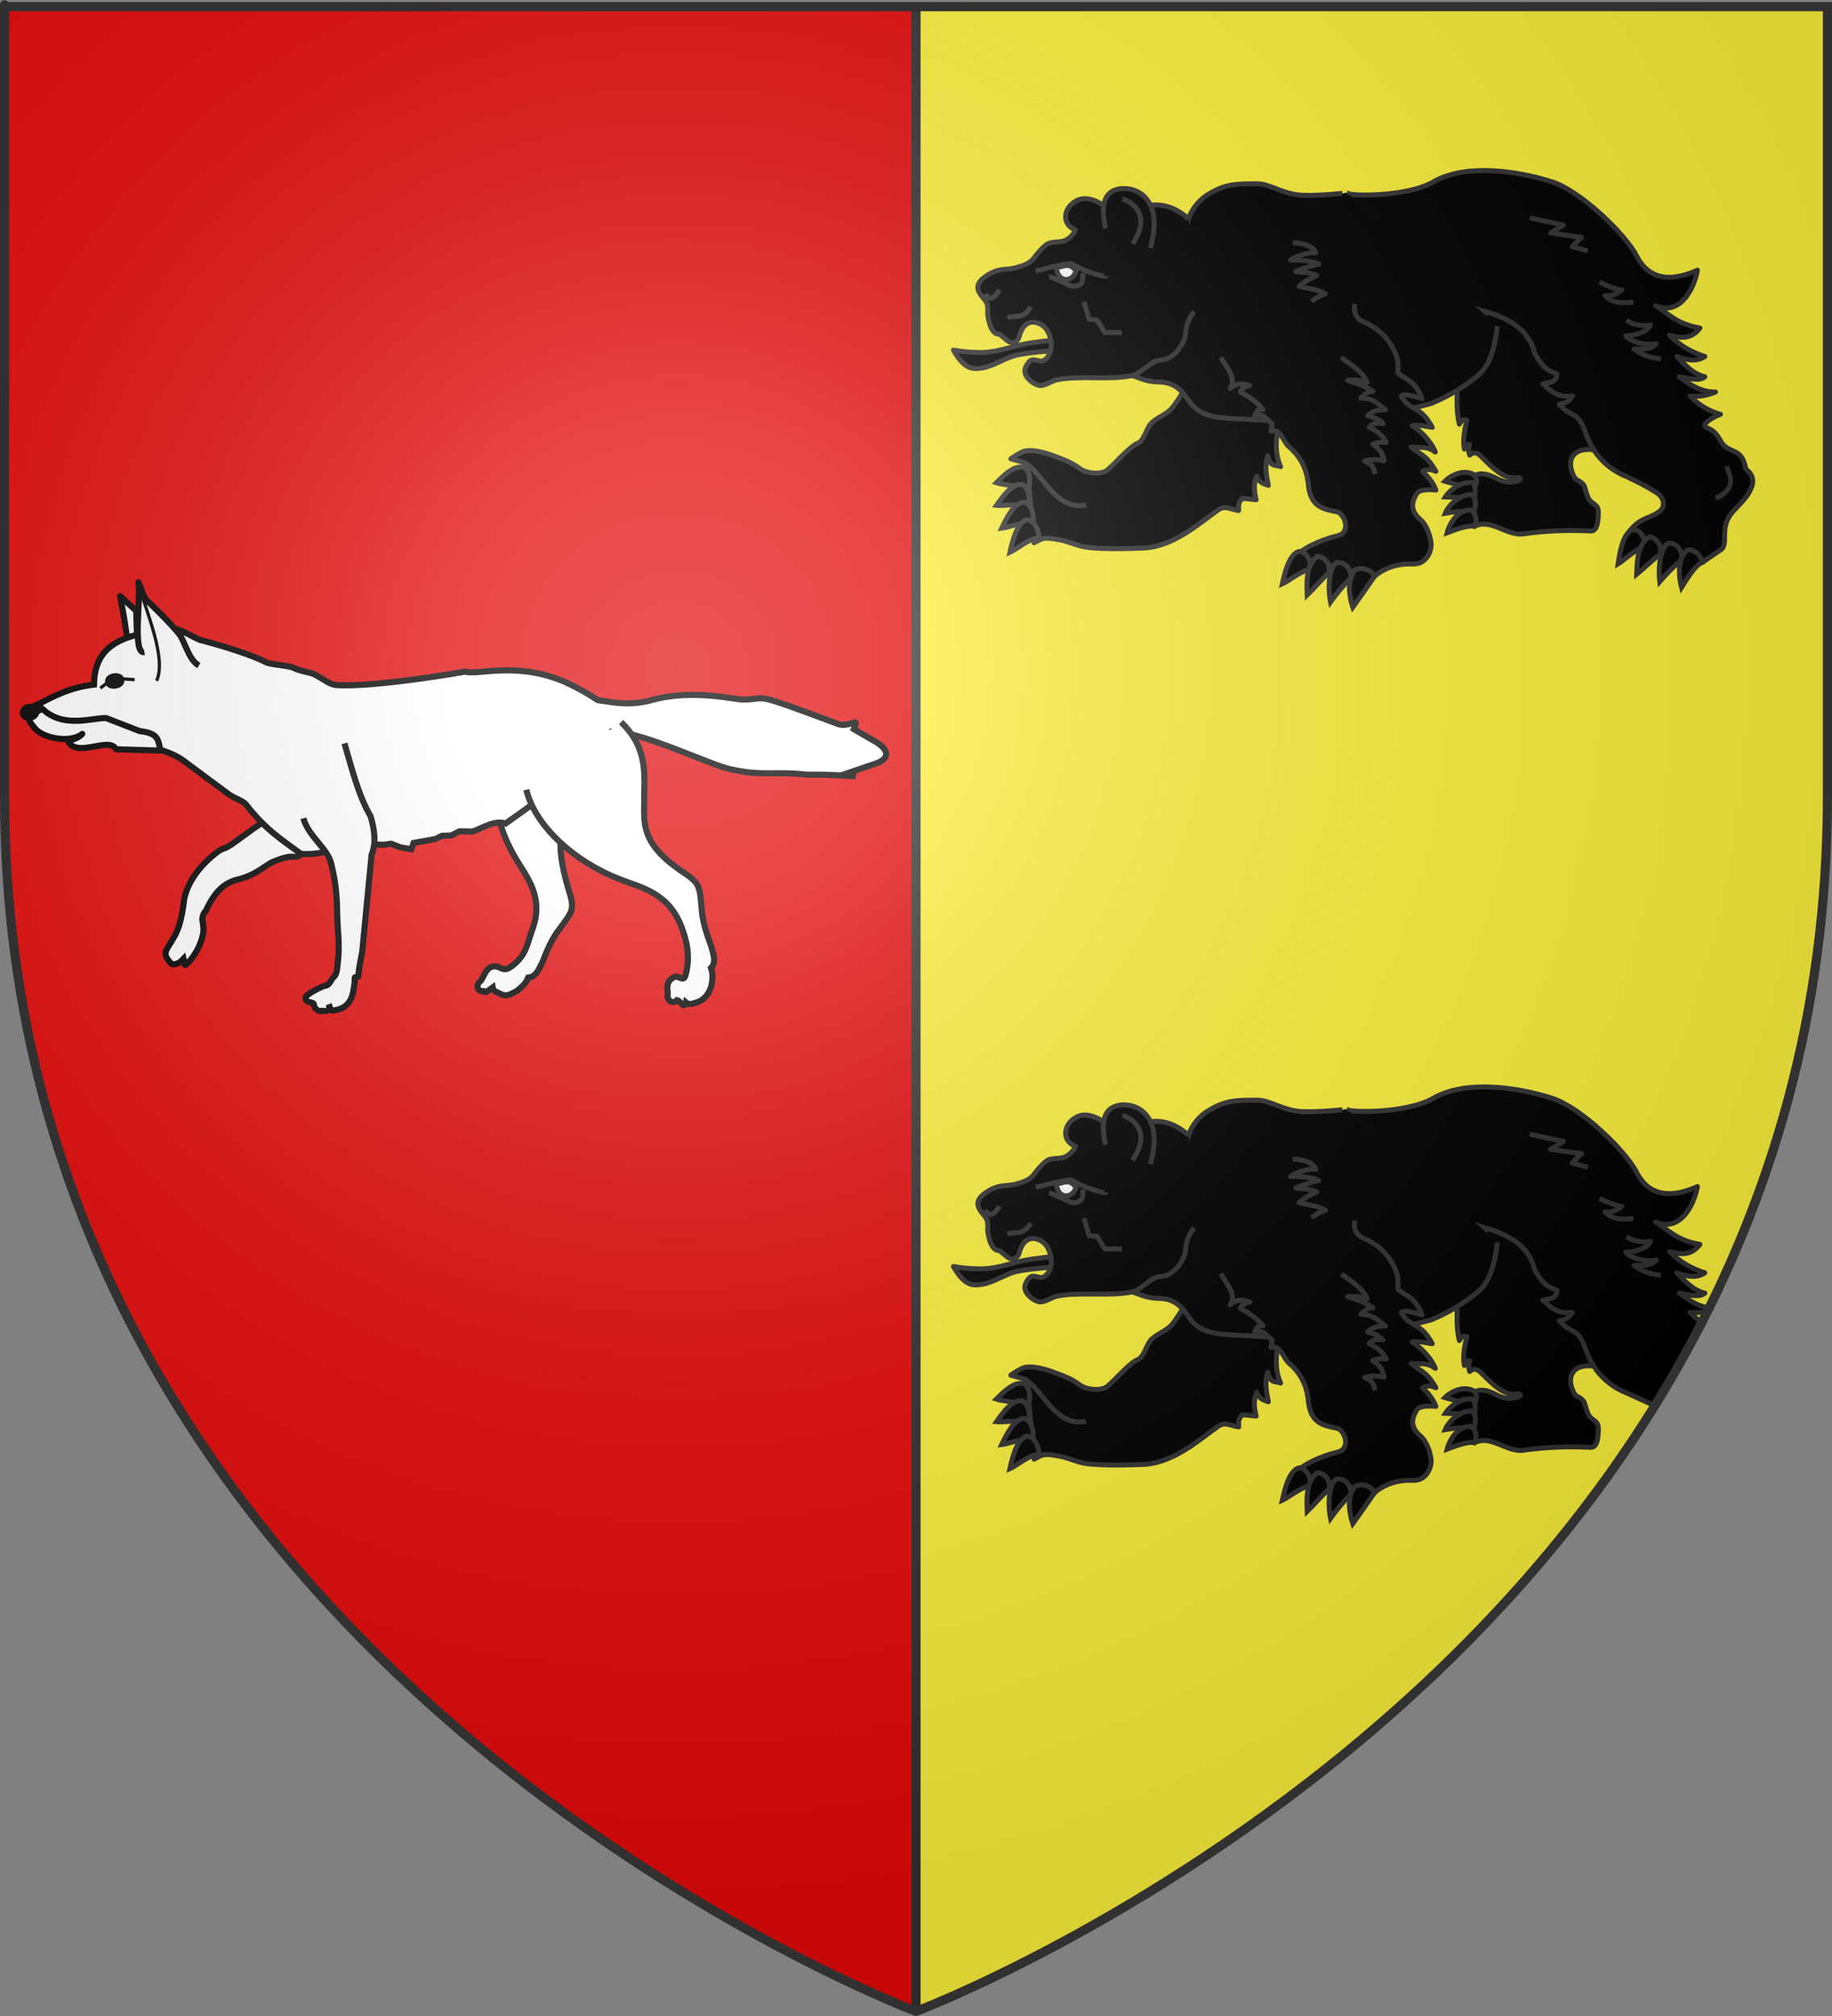 <?xml version="1.0" encoding="UTF-8" standalone="no"?>
<svg
   xmlns:dc="http://purl.org/dc/elements/1.1/"
   xmlns:cc="http://creativecommons.org/ns#"
   xmlns:rdf="http://www.w3.org/1999/02/22-rdf-syntax-ns#"
   xmlns:svg="http://www.w3.org/2000/svg"
   xmlns="http://www.w3.org/2000/svg"
   xmlns:xlink="http://www.w3.org/1999/xlink"
   xmlns:sodipodi="http://sodipodi.sourceforge.net/DTD/sodipodi-0.dtd"
   xmlns:inkscape="http://www.inkscape.org/namespaces/inkscape"
   height="660"
   width="600"
   version="1.0"
   id="svg2"
   sodipodi:version="0.32"
   inkscape:version="0.46"
   sodipodi:docname="Blason_ville_fr_Hibarette_A(65).svg"
   sodipodi:docbase="E:\DIVERS\Héraldique"
   inkscape:export-filename="/Users/olivier/Desktop/Blason Rouge/Blason_Vide_3D.png"
   inkscape:export-xdpi="144"
   inkscape:export-ydpi="144"
   inkscape:output_extension="org.inkscape.output.svg.inkscape">
  <rect width="100%" height="100%" fill="#808080" stroke="none"/>
  <sodipodi:namedview
     inkscape:window-height="975"
     inkscape:window-width="1280"
     inkscape:pageshadow="2"
     inkscape:pageopacity="0.0"
     guidetolerance="10.0"
     gridtolerance="10.0"
     objecttolerance="10.0"
     borderopacity="1.0"
     bordercolor="#666666"
     pagecolor="#ffffff"
     id="base"
     showgrid="false"
     height="660px"
     inkscape:zoom="1.1590904"
     inkscape:cx="300.00013"
     inkscape:cy="330.00014"
     inkscape:window-x="-4"
     inkscape:window-y="-4"
     inkscape:current-layer="layer3"
     inkscape:object-nodes="true"
     inkscape:snap-global="true"
     showguides="true"
     inkscape:guide-bbox="true" />
  <desc
     id="desc4">Flag of Canton of Valais (Wallis)</desc>
  <defs
     id="defs6">
    <linearGradient
       id="linearGradient2893">
      <stop
         style="stop-color:white;stop-opacity:0.314;"
         offset="0"
         id="stop2895" />
      <stop
         id="stop2897"
         offset="0.19"
         style="stop-color:white;stop-opacity:0.251;" />
      <stop
         style="stop-color:#6b6b6b;stop-opacity:0.125;"
         offset="0.6"
         id="stop2901" />
      <stop
         style="stop-color:black;stop-opacity:0.125;"
         offset="1"
         id="stop2899" />
    </linearGradient>
    <radialGradient
       inkscape:collect="always"
       xlink:href="#linearGradient2893"
       id="radialGradient3163"
       gradientUnits="userSpaceOnUse"
       gradientTransform="matrix(1.353,0,0,1.349,-77.629,-85.747)"
       cx="221.445"
       cy="226.331"
       fx="221.445"
       fy="226.331"
       r="300" />
    <g
       id="f">
      <rect
         width="100"
         height="60"
         x="-50"
         y="-30"
         style="fill:#28166f"
         id="rect1964" />
      <g
         transform="translate(0,-20)"
         style="fill:#ffffff"
         id="g1966">
        <path
           d="M -1.212,27.818 C -1.212,22.175 -2.091,20.471 -4.542,13.98 C -5.709,10.888 -5.024,7.103 -2.858,3.601 C -2.082,2.346 -1.114,1.214 0,0 C 1.114,1.214 2.082,2.346 2.858,3.601 C 5.024,7.103 5.709,10.888 4.542,13.98 C 2.091,20.471 1.212,22.175 1.212,27.818 L -1.212,27.818 z"
           id="path1968" />
        <path
           d="M 2.922,27.672 C 2.922,21.721 5.239,17.829 8.501,16.66 C 9.949,16.141 11.808,16.387 13.519,18.107 C 15.638,20.236 16.255,26.1 10.036,27.228 C 10.694,26.272 10.655,24.147 9.322,23.441 C 8.331,22.916 7.209,23.188 6.646,23.564 C 5.822,24.116 4.917,25.67 4.967,27.672 L 2.922,27.672 z"
           id="rwi" />
        <path
           d="M 1.777,30.183 C 1.79,32.191 2.795,33.518 4.516,34.257 C 4.295,34.955 3.257,36.378 1.831,36.281 C 1.55,37.787 1.282,38.632 0,40 C -1.282,38.632 -1.55,37.787 -1.831,36.281 C -3.257,36.378 -4.295,34.955 -4.516,34.257 C -2.795,33.518 -1.79,32.191 -1.777,30.183 L 1.777,30.183 z"
           id="path1971" />
        <use
           transform="scale(-1,1)"
           id="use1973"
           x="0"
           y="0"
           width="800"
           height="400"
           xlink:href="#rwi" />
        <rect
           width="15.846"
           height="3.218"
           x="-7.923"
           y="27.331"
           id="rect1975" />
      </g>
    </g>
  </defs>
  <g
     inkscape:groupmode="layer"
     id="layer3"
     inkscape:label="Fond écu"
     style="display:inline">
    <path
       style="fill:#e20909;fill-opacity:1;fill-rule:evenodd;stroke:none;stroke-width:1px;stroke-linecap:butt;stroke-linejoin:miter;stroke-opacity:1"
       d="M 1.5,2.188 L 1.5,260.719 C 1.5,546.17 300,658.5 300,658.5 L 300,2.188 L 1.5,2.188 z"
       id="path2805" />
    <g
       id="g2807"
       inkscape:label="Meubles"
       transform="translate(1.3295043e-4,-700)" />
    <path
       id="path3614"
       d="M 598.5,2.188 L 598.5,260.719 C 598.5,546.17 300,658.5 300,658.5 L 300,2.188 L 598.5,2.188 z"
       style="fill:#fcef3c;fill-opacity:1;fill-rule:evenodd;stroke:none;stroke-width:1px;stroke-linecap:butt;stroke-linejoin:miter;stroke-opacity:1" />
    <rect
       style="opacity:1;fill:#313131;fill-opacity:1;stroke:none;stroke-width:3;stroke-miterlimit:4;stroke-dasharray:none;stroke-opacity:1"
       id="rect3616"
       width="3"
       height="656.302"
       x="298.5"
       y="2.198" />
    <g
       id="g4626"
       inkscape:label="Meubles"
       transform="translate(1214.934,19.819)" />
  </g>
  <g
     inkscape:groupmode="layer"
     id="layer4"
     inkscape:label="Meubles">
    <g
       id="g6720">
      <path
         style="fill:#000000;fill-opacity:1;stroke:#313131;stroke-width:1.62;stroke-linejoin:round;stroke-miterlimit:4;stroke-dasharray:none;stroke-opacity:1;display:inline"
         d="M 525.969,448.422 C 518.19,445.241 512.668,448.209 514.862,454.572 C 516.034,457.973 516.722,456.588 518.497,458.561 C 519.19,459.26 519.361,461.572 520.316,463.249 C 521.557,465.427 523.519,464.802 523.479,467.953 C 523.386,475.237 521.043,473.654 519.305,473.771 C 512.07,473.457 505.023,473.913 498.974,474.768 C 493.408,475.555 488.328,469.551 482.87,472.317 L 482.682,455.818 C 485.163,454.504 487.247,455.152 490.491,456.816 C 492.905,458.054 495.492,458.022 497.358,457.315 C 498.644,456.827 497.519,456.232 497.089,456.317 C 492.746,457.18 488.894,453.236 485.173,449.502 C 483.758,448.082 482.595,447.859 481.336,449.003 C 480.958,447.84 480.821,446.676 481.336,445.513 C 480.356,445.195 480.064,446.294 479.585,447.009 C 479.024,443.704 479.733,440.623 480.393,437.534 C 479.629,437.489 478.904,437.013 477.97,438.864 C 476.788,434.452 477.386,429.675 477.162,425.067 L 491.299,391.323 L 525.969,448.422 z"
         id="path4276"
         sodipodi:nodetypes="cscsscsccsssscccccccc" />
      <path
         style="fill:#000000;fill-opacity:1;stroke:#313131;stroke-width:1.62;stroke-linejoin:round;stroke-miterlimit:4;stroke-dasharray:none;stroke-opacity:1;display:inline"
         d="M 482.144,400.744 C 487.244,402.335 500.145,404.565 502.609,415.704 C 504.724,419.141 505.798,421.094 509.88,422.353 C 509.85,425.539 507.224,425.119 505.302,425.678 C 507.785,427.763 509.836,430.286 514.996,429.667 C 513.721,431.749 512.211,432.09 510.688,432.327 C 515.028,437.271 516.296,434.076 519.035,440.97 C 519.935,443.235 522.293,451.457 531.972,455.712 C 537.989,458.358 541.48,460.027 541.48,460.027 C 547.195,450.682 552.982,441.191 557.985,433.271 C 556.448,432.336 554.95,431.159 553.504,429.667 C 555.403,429.849 557.125,429.704 558.73,429.341 L 559.333,428.131 C 555.71,427.487 552.847,425.437 550.003,423.351 C 553.116,423.861 556.595,424.935 558.351,423.351 C 554.321,422.341 551.841,419.419 549.195,416.702 C 552.537,417.955 555.722,418.528 558.351,416.702 C 554.491,415.461 550.631,413.603 546.772,409.72 C 550.357,410.739 553.858,411.182 556.735,407.393 C 548.792,405.997 546.581,402.672 542.194,400.079 C 550.647,403.642 554.962,393.866 555.927,388.443 C 548.906,391.651 540.566,392.737 536,383.789 C 532.457,376.845 517.839,362.582 508.264,359.52 C 497.003,355.919 480.03,353.45 469.487,359.52 C 460.43,364.736 441.091,364.226 441.212,363.177"
         id="path4272"
         sodipodi:nodetypes="ccccccsscccccccccccccsssc" />
      <path
         style="fill:#000000;fill-opacity:1;stroke:#313131;stroke-width:1.62;stroke-linejoin:round;stroke-miterlimit:4;stroke-dasharray:none;stroke-opacity:1;display:inline"
         d="M 419.591,435.868 C 418.281,441.011 416.883,447.152 419.401,452.794 C 417.918,452.042 416.046,453.216 415.212,449.268 C 414.133,452.48 414.719,455.693 415.402,458.906 C 413.942,458.357 412.366,458.096 411.594,455.85 C 410.654,457.787 410.548,460.341 411.403,463.607 L 407.024,463.137 C 405.311,464.469 405.699,465.801 405.691,467.133 C 403.469,466.977 401.336,465.262 399.026,466.898 C 392.495,471.526 383.813,479.455 373.471,479.455 C 373.471,479.455 362.141,480.027 355.612,479.122 C 353.051,478.767 349.784,477.235 347.234,476.772 C 345.592,476.473 343.356,476.005 341.712,476.301 C 340.747,476.475 338.666,477.712 338.666,477.712 L 336.571,454.674 C 336.467,453.577 336.972,451.87 335.238,451.383 L 331.049,450.208 C 331.049,450.208 334.264,447.884 335.81,447.622 C 338.611,447.148 342.439,448.233 345.14,449.268 C 347.283,450.088 350.757,451.172 353.613,453.381 C 355.743,455.029 360.815,455.558 362.848,453.734 C 366.321,450.62 370.089,446.101 372.75,445.036 C 374.642,444.279 375.456,440.327 376.939,438.689 C 378.509,436.954 382.03,435.601 383.603,433.87 C 386.693,430.469 391.6,420.823 391.6,420.823"
         id="path4274"
         sodipodi:nodetypes="ccccccccsssssccscsssssssc" />
      <path
         style="fill:#000000;fill-opacity:1;stroke:#313131;stroke-width:1.62;stroke-linejoin:round;stroke-miterlimit:4;stroke-dasharray:none;stroke-opacity:1;display:inline"
         d="M 441.212,363.177 C 441.237,363.177 431.861,364.169 426.636,363.935 C 420.165,363.644 416.036,360.173 411.784,360.173 C 404.748,360.173 401.193,360.15 395.218,363.935 C 393.375,365.103 390.306,368.047 389.315,371.692 L 370.845,422.939 C 373.401,423.83 375.872,425.024 379.414,425.055 C 384.968,425.102 387.236,428.118 389.506,431.402 C 393.736,437.52 401.295,436.767 408.166,437.279 L 441.108,439.159 L 468.717,432.107 C 474.774,429.558 479.348,426.671 483.76,423.174 C 488.321,419.558 489.557,413.159 490.424,406.719"
         id="path4278"
         sodipodi:nodetypes="csssccsscccsc" />
      <path
         style="fill:#000000;fill-opacity:1;stroke:#313131;stroke-width:1.62;stroke-linejoin:round;stroke-miterlimit:4;stroke-dasharray:none;stroke-opacity:1;display:inline"
         d="M 312.259,414.631 C 316.039,421.277 318.818,420.954 322.035,420.389 C 325.257,419.822 329.604,417.044 332.798,416.292 C 336.737,415.363 345.803,414.741 345.803,414.741 L 345.803,411.309 C 345.803,411.309 338.907,411.874 334.412,412.859 C 330.886,413.632 325.96,415.528 320.51,415.406 C 316.889,415.325 314.893,415.066 312.259,414.631 z"
         id="path4282"
         sodipodi:nodetypes="cssccssc" />
      <path
         style="fill:#000000;fill-opacity:1;stroke:#313131;stroke-width:1.62;stroke-linejoin:round;stroke-miterlimit:4;stroke-dasharray:none;stroke-opacity:1;display:inline"
         d="M 391.126,402.074 C 388.019,405.377 388.507,409.478 387.894,411.05 C 386.655,414.23 383.725,417.812 379.996,417.921 C 376.837,418.014 373.957,422.257 370.845,422.939 C 363.545,424.54 353.462,422.792 346.155,424.348 C 344.241,424.755 341.943,426.665 340.052,426.121 C 338.326,425.625 335.875,423.858 335.653,421.688 C 335.522,420.398 336.615,418.657 337.538,418.031 C 338.671,417.263 340.69,418.744 341.847,418.031 C 345.593,415.722 344.376,409.991 342.655,407.725 C 340.941,405.469 335.644,403.083 333.769,410.272 C 333.393,411.715 331.78,412.98 329.908,411.494 C 328.931,410.717 327.306,409.388 327.306,409.388 C 325.435,409.516 324.18,407.416 323.536,403.404 C 323.252,401.638 324.115,400.154 322.458,398.084 C 320.926,396.17 318.235,393.669 322.76,390.516 C 327.144,387.462 329.376,388.575 332.881,387.603 C 334.85,387.056 336.793,386.49 338.267,384.943 C 338.267,384.943 341.304,380.736 343.272,379.761 C 344.549,379.129 346.89,379.341 348.231,378.959 C 350.249,378.384 351.981,376.24 352.205,375.243 C 347.798,373.674 347.977,368.154 352.527,365.728 C 357.546,363.05 364.043,368.788 365.186,371.378 C 372.885,367.589 380.592,363.888 389.315,371.692"
         id="path4280"
         sodipodi:nodetypes="cssssssssssssssssssscscc" />
      <path
         style="fill:#000000;fill-opacity:1;stroke:#313131;stroke-width:1.62;stroke-linejoin:round;stroke-miterlimit:4;stroke-dasharray:none;stroke-opacity:1;display:inline"
         d="M 376.702,381.182 C 381.025,366.622 373.651,361.404 367.617,361.726 C 360.634,362.099 360.691,368.788 362.055,374.773"
         id="path4284"
         sodipodi:nodetypes="csc" />
      <path
         style="fill:#000000;fill-opacity:1;stroke:#313131;stroke-width:1.62;stroke-linejoin:round;stroke-miterlimit:4;stroke-dasharray:none;stroke-opacity:1;display:inline"
         d="M 367.617,365.16 C 370.58,365.925 377.391,370.266 370.954,379.808"
         id="path4286"
         sodipodi:nodetypes="cc" />
      <path
         style="fill:#000000;fill-opacity:1;stroke:#313131;stroke-width:1.62;stroke-linejoin:round;stroke-miterlimit:4;stroke-dasharray:none;stroke-opacity:1;display:inline"
         d="M 355.01,398.806 L 356.679,404.528 L 359.274,404.757 L 361.87,408.877 L 367.432,408.877"
         id="path4288" />
      <path
         style="fill:#000000;fill-opacity:1;stroke:#313131;stroke-width:1.62;stroke-linejoin:round;stroke-miterlimit:4;stroke-dasharray:none;stroke-opacity:1;display:inline"
         d="M 329.982,404.07 C 332.516,402.914 335.049,404.887 337.583,400.408"
         id="path4290"
         sodipodi:nodetypes="cc" />
      <path
         style="fill:#000000;fill-opacity:1;stroke:#313131;stroke-width:1.62;stroke-linejoin:round;stroke-miterlimit:4;stroke-dasharray:none;stroke-opacity:1;display:inline"
         d="M 322.566,396.288 C 322.566,396.288 323.911,397.737 324.605,397.661 C 325.67,397.546 327.386,394.915 327.386,394.915"
         id="path4292"
         sodipodi:nodetypes="css" />
      <path
         style="fill:#000000;fill-opacity:1;stroke:#313131;stroke-width:1.62;stroke-linejoin:round;stroke-miterlimit:4;stroke-dasharray:none;stroke-opacity:1;display:inline"
         d="M 339.252,388.735 C 339.252,388.735 344.545,387.234 346.853,386.904 C 348.29,386.698 350.403,385.819 351.673,386.675 C 354.943,388.877 362.241,390.931 362.241,390.337"
         id="path4294"
         sodipodi:nodetypes="csss" />
      <path
         style="fill:#000000;fill-opacity:1;stroke:#313131;stroke-width:1.62;stroke-linejoin:round;stroke-miterlimit:4;stroke-dasharray:none;stroke-opacity:1;display:inline"
         d="M 343.516,390.566 C 344.257,390.566 346.374,391.677 347.594,392.168 C 348.765,392.639 350.746,393.77 351.488,393.77 C 352.229,393.77 353.705,393.459 354.269,392.626 C 354.773,391.88 354.639,389.421 354.639,389.421"
         id="path4296"
         sodipodi:nodetypes="cssss" />
      <path
         style="fill:#ffffff;fill-opacity:1;stroke:#313131;stroke-width:1.62;stroke-linejoin:round;stroke-miterlimit:4;stroke-dasharray:none;stroke-opacity:1;display:inline"
         d="M 345.926,387.59 C 345.926,387.59 346.224,391.404 349.078,391.481 C 351.631,391.55 352.415,388.735 352.415,388.735 C 350.081,385.512 348.088,387.54 345.926,387.59 z"
         id="path4298"
         sodipodi:nodetypes="cscc" />
      <path
         style="fill:#000000;fill-opacity:1;stroke:#313131;stroke-width:1.62;stroke-linejoin:round;stroke-miterlimit:4;stroke-dasharray:none;stroke-opacity:1;display:inline"
         d="M 500.962,371.322 L 512.048,373.682 L 507.843,376.278 L 517.973,377.693 L 514.915,380.761 L 520.076,382.177"
         id="path4300" />
      <path
         style="fill:#000000;fill-opacity:1;stroke:#313131;stroke-width:1.62;stroke-linejoin:round;stroke-miterlimit:4;stroke-dasharray:none;stroke-opacity:1;display:inline"
         d="M 523.899,392.324 C 525.218,393.219 530.927,395.306 531.162,394.919 C 529.624,396.262 527.421,397.126 525.668,396.746 C 528.093,399.484 531.705,399.224 534.985,398.931"
         id="path4302"
         sodipodi:nodetypes="cccc" />
      <path
         style="fill:#000000;fill-opacity:1;stroke:#313131;stroke-width:1.62;stroke-linejoin:round;stroke-miterlimit:4;stroke-dasharray:none;stroke-opacity:1;display:inline"
         d="M 532.691,404.83 C 534.696,406.312 537.973,406.956 540.529,406.368 C 539.736,409.021 533.614,410.162 532.458,409.898 C 533.175,411.357 538.662,413.494 542.439,412.481 C 540.421,414.803 537.652,414.141 535.176,414.269 C 538.54,416.797 541.228,417.099 543.968,417.573"
         id="path4304"
         sodipodi:nodetypes="cccccc" />
      <path
         style="fill:#000000;fill-opacity:1;stroke:#313131;stroke-width:1.62;stroke-linejoin:round;stroke-miterlimit:4;stroke-dasharray:none;stroke-opacity:1;display:inline"
         d="M 399.804,416.949 C 401.236,419.736 405.301,423.8 402.868,427.148 C 404.859,425.326 407.077,425.423 409.305,426.236 C 407.894,426.57 406.654,427.062 406.248,428.327 C 411.55,431.248 412.183,432.61 413.66,434.056 C 411.572,433.75 411.586,435.172 410.889,436.011 C 413.571,435.008 414.878,437.401 416.629,438.699 L 416.233,441.143 C 419.448,440.183 420.192,444.564 422.171,446.274 C 426.808,450.281 428.109,454.648 428.506,458.738 C 429.23,466.205 433.796,466.722 437.809,467.554 C 440.476,468.106 442.536,474.31 438.205,475.355 C 432.005,476.851 426.083,479.82 424.151,482.442 L 450.081,488.796 C 450.081,488.796 454.535,484.236 462.75,484.641 C 467.085,484.851 468.968,480.417 468.688,477.799 C 468.413,475.229 467.061,471.678 465.323,470.223 C 461.265,466.824 462.725,463.816 463.937,461.67 C 465.038,459.723 470.272,460.448 470.272,460.448 C 469.3,457.819 467.637,456.044 465.917,454.339 C 466.971,453.726 468.211,453.399 470.272,454.339 C 466.995,448.56 464.861,448.853 462.156,446.355 C 464.726,446.738 467.26,445.796 470.074,447.985 C 469.118,445.31 465.642,441.125 462.452,439.37 C 464.028,438.883 467.698,439.69 469.084,439.921 C 465.202,432.534 461.653,434.706 458.949,429.713 C 459.715,428.41 464.463,430.231 465.734,430.489 C 463.391,424.449 460.595,424.505 457.801,422.081 C 458.079,418.232 457.658,417.156 456.812,415.239 C 454.734,410.532 451.209,407.347 446.32,405.219 C 443.874,404.155 443.243,401.778 443.747,399.599"
         id="path3500"
         sodipodi:nodetypes="ccccccccssssccssssccccccccccssc" />
      <path
         style="fill:#000000;fill-opacity:1;stroke:#313131;stroke-width:1.62;stroke-linejoin:round;stroke-miterlimit:4;stroke-dasharray:none;stroke-opacity:1;display:inline"
         d="M 439.304,417.075 C 442.528,419.481 446.217,421.529 447.755,425.236 C 445.635,424.315 443.516,424.346 441.396,424.512 C 443.995,425.467 446.254,425.898 449.68,428.128 C 448.657,428.168 447.563,428.362 445.663,430.298 C 450.043,430.332 451.459,432.561 453.78,434.12 C 451.828,434.202 449.875,434.134 447.923,436.083 C 449.536,436.574 451.116,436.853 452.943,438.665 C 450.931,438.329 449.323,438.591 448.425,439.905 C 450.78,440.957 452.788,442.439 454.031,444.864 C 452.578,444.849 451.501,444.589 449.596,445.483 C 451.29,446.619 452.875,447.86 453.278,450.855 C 451.056,450.282 448.25,450.432 446.919,450.959 C 449.788,452.061 450.052,453.562 450.349,455.194"
         id="path4308"
         sodipodi:nodetypes="cccccccccccccc" />
      <path
         style="fill:#000000;fill-opacity:1;stroke:#313131;stroke-width:1.62;stroke-linejoin:round;stroke-miterlimit:4;stroke-dasharray:none;stroke-opacity:1;display:inline"
         d="M 423.405,379.472 C 426.285,379.48 430.273,380.544 430.936,382.777 C 428.111,382.468 423.651,384.287 422.644,385.136 C 423.916,385.036 430.101,385.259 431.94,386.496 C 429.88,386.86 426.155,388.086 424.373,388.931 C 426.315,389.145 429.11,389.143 431.271,390.215 C 429.053,391.163 426.921,392.295 425.414,393.737 C 428.373,394.464 431.612,394.73 434.116,396.207 C 432.721,396.776 431.421,397.126 429.597,398.686"
         id="path4310"
         sodipodi:nodetypes="ccccccccc" />
      <path
         style="fill:#000000;fill-opacity:1;stroke:#313131;stroke-width:1.62;stroke-linejoin:round;stroke-miterlimit:4;stroke-dasharray:none;stroke-opacity:1;display:inline"
         d="M 335.238,451.383 C 341.296,454.006 345.256,467.437 355.708,465.317"
         id="path4312"
         sodipodi:nodetypes="cc" />
      <path
         sodipodi:nodetypes="cccc"
         id="path4349"
         d="M 425.518,480.512 C 422.123,481.36 420.68,488.004 419.97,491.174 C 421.809,490.374 426.963,486.163 429.486,486.501 C 429.627,485.199 428.521,480.672 425.518,480.512 z"
         style="fill:#000000;fill-opacity:1;stroke:#313131;stroke-width:1.62;stroke-miterlimit:4;stroke-dasharray:none;stroke-opacity:1;display:inline" />
      <path
         style="fill:#000000;fill-opacity:1;stroke:#313131;stroke-width:1.62;stroke-miterlimit:4;stroke-dasharray:none;stroke-opacity:1;display:inline"
         d="M 431.438,482.137 C 427.504,484.935 428.016,491.516 428.134,494.802 C 429.683,493.339 433.105,489.347 435.113,487.664 C 436.018,485.404 434.441,482.385 431.438,482.137 z"
         id="path4351"
         sodipodi:nodetypes="cccc" />
      <path
         sodipodi:nodetypes="cccc"
         id="path4353"
         d="M 437.386,484.391 C 434.749,487.165 435.125,493.883 435.749,497.081 C 437.043,495.28 440.007,491.453 442.437,489.235 C 442.76,485.604 439.376,483.456 437.386,484.391 z"
         style="fill:#000000;fill-opacity:1;stroke:#313131;stroke-width:1.62;stroke-miterlimit:4;stroke-dasharray:none;stroke-opacity:1;display:inline" />
      <path
         style="fill:#000000;fill-opacity:1;stroke:#313131;stroke-width:1.62;stroke-miterlimit:4;stroke-dasharray:none;stroke-opacity:1;display:inline"
         d="M 443.983,486.44 C 440.844,489.707 442.014,495.754 443.053,498.808 C 444.372,496.988 448.601,491.012 450.081,488.796 C 449.259,486.205 445.905,485.742 443.983,486.44 z"
         id="path4355"
         sodipodi:nodetypes="cccc" />
      <path
         style="fill:#000000;fill-opacity:1;stroke:#313131;stroke-width:1.62;stroke-miterlimit:4;stroke-dasharray:none;stroke-opacity:1;display:inline"
         d="M 482.568,455.306 C 479.393,453.596 475.285,455.469 473.231,457.564 C 475.109,458.21 479.9,458.912 481.809,460.975 C 482.53,460.009 484.954,457.563 482.568,455.306 z"
         id="path2538"
         sodipodi:nodetypes="cccc" />
      <path
         sodipodi:nodetypes="cccc"
         id="path2540"
         d="M 482.648,458.091 C 479.242,457.308 474.966,460.111 473.346,462.722 C 475.294,462.83 479.435,462.609 481.672,464.089 C 483.542,463.076 483.4,460.404 482.648,458.091 z"
         style="fill:#000000;fill-opacity:1;stroke:#313131;stroke-width:1.62;stroke-miterlimit:4;stroke-dasharray:none;stroke-opacity:1;display:inline" />
      <path
         style="fill:#000000;fill-opacity:1;stroke:#313131;stroke-width:1.62;stroke-miterlimit:4;stroke-dasharray:none;stroke-opacity:1;display:inline"
         d="M 481.765,461.892 C 478.301,461.925 474.533,465.074 473.346,468.019 C 475.275,467.666 480.097,466.965 482.521,467.891 C 483.352,466.291 483.776,462.755 481.765,461.892 z"
         id="path2542"
         sodipodi:nodetypes="cccc" />
      <path
         sodipodi:nodetypes="cccc"
         id="path2544"
         d="M 481.573,466.935 C 477.468,466.947 474.749,471.258 473.955,474.422 C 475.825,473.741 480.364,471.817 482.87,472.317 C 483.949,470.597 483.41,467.925 481.573,466.935 z"
         style="fill:#000000;fill-opacity:1;stroke:#313131;stroke-width:1.62;stroke-miterlimit:4;stroke-dasharray:none;stroke-opacity:1;display:inline" />
      <path
         style="fill:#000000;fill-opacity:1;stroke:#313131;stroke-width:1.62;stroke-miterlimit:4;stroke-dasharray:none;stroke-opacity:1;display:inline"
         d="M 335.811,453.267 C 332.636,451.557 328.367,455.978 326.313,458.072 C 328.191,458.718 334.369,458.919 336.279,460.982 C 336.999,460.016 338.197,455.524 335.811,453.267 z"
         id="path2566"
         sodipodi:nodetypes="cccc" />
      <path
         sodipodi:nodetypes="cccc"
         id="path2568"
         d="M 335.038,458.706 C 331.67,457.704 328.088,462.972 326.359,465.475 C 328.3,465.708 334.412,464.581 336.583,466.204 C 337.157,465.098 337.704,460.418 335.038,458.706 z"
         style="fill:#000000;fill-opacity:1;stroke:#313131;stroke-width:1.62;stroke-miterlimit:4;stroke-dasharray:none;stroke-opacity:1;display:inline" />
      <path
         style="fill:#000000;fill-opacity:1;stroke:#313131;stroke-width:1.62;stroke-miterlimit:4;stroke-dasharray:none;stroke-opacity:1;display:inline"
         d="M 335.65,464.437 C 332.192,464.171 329.406,470.127 328.055,472.963 C 329.999,472.777 335.861,470.357 338.227,471.49 C 338.636,470.277 338.517,465.551 335.65,464.437 z"
         id="path2570"
         sodipodi:nodetypes="cccc" />
      <path
         sodipodi:nodetypes="cccc"
         id="path2572"
         d="M 336.317,470.166 C 332.922,471.014 331.479,477.658 330.769,480.828 C 332.608,480.027 337.762,475.817 340.285,476.155 C 340.426,474.853 339.32,470.326 336.317,470.166 z"
         style="fill:#000000;fill-opacity:1;stroke:#313131;stroke-width:1.62;stroke-miterlimit:4;stroke-dasharray:none;stroke-opacity:1;display:inline" />
      <path
         style="fill:#ffffff;fill-opacity:1;fill-rule:evenodd;stroke:#000000;stroke-width:2.5;stroke-linejoin:bevel;stroke-miterlimit:4;stroke-dasharray:none;stroke-opacity:1"
         d="M 501.396,381.817 C 501.629,381.197 501.897,380.603 502.114,379.974 C 502.353,379.282 502.521,378.552 502.739,377.849 C 502.337,379.193 501.871,380.514 501.396,381.817 z"
         id="use3638" />
    </g>
    <g
       id="g6761"
       transform="translate(0,-300)">
      <path
         sodipodi:nodetypes="cscsscsccsssscccccccc"
         id="path6763"
         d="M 525.969,448.422 C 518.19,445.241 512.668,448.209 514.862,454.572 C 516.034,457.973 516.722,456.588 518.497,458.561 C 519.19,459.26 519.361,461.572 520.316,463.249 C 521.557,465.427 523.519,464.802 523.479,467.953 C 523.386,475.237 521.043,473.654 519.305,473.771 C 512.07,473.457 505.023,473.913 498.974,474.768 C 493.408,475.555 488.328,469.551 482.87,472.317 L 482.682,455.818 C 485.163,454.504 487.247,455.152 490.491,456.816 C 492.905,458.054 495.492,458.022 497.358,457.315 C 498.644,456.827 497.519,456.232 497.089,456.317 C 492.746,457.18 488.894,453.236 485.173,449.502 C 483.758,448.082 482.595,447.859 481.336,449.003 C 480.958,447.84 480.821,446.676 481.336,445.513 C 480.356,445.195 480.064,446.294 479.585,447.009 C 479.024,443.704 479.733,440.623 480.393,437.534 C 479.629,437.489 478.904,437.013 477.97,438.864 C 476.788,434.452 477.386,429.675 477.162,425.067 L 491.299,391.323 L 525.969,448.422 z"
         style="fill:#000000;fill-opacity:1;stroke:#313131;stroke-width:1.62;stroke-linejoin:round;stroke-miterlimit:4;stroke-dasharray:none;stroke-opacity:1;display:inline" />
      <path
         sodipodi:nodetypes="ccccccssssccsssscssscccccccccccsssc"
         id="path6765"
         d="M 482.144,400.744 C 487.244,402.335 500.145,404.565 502.609,415.704 C 504.724,419.141 505.798,421.094 509.88,422.353 C 509.85,425.539 507.224,425.119 505.302,425.678 C 507.785,427.763 509.836,430.286 514.996,429.667 C 513.721,431.749 512.211,432.09 510.688,432.327 C 515.028,437.271 516.296,434.076 519.035,440.97 C 519.935,443.235 522.293,451.457 531.972,455.712 C 537.989,458.358 541.924,460.917 541.924,460.917 C 545.001,462.454 545.784,465.806 543.412,467.509 C 539.545,470.285 536.791,469.089 532.5,475.545 L 557.578,484.082 L 563.736,479.867 C 564.561,479.302 564.852,478.088 564.814,475.877 C 564.768,473.294 565.089,470.77 566.699,468.564 C 568.228,466.466 571.326,463.813 572.623,461.582 C 574.096,459.047 575.219,456.263 571.815,453.603 C 571.253,451.471 570.94,449.263 568.314,447.952 C 566.647,447.119 564.817,446.742 563.467,444.295 C 561.837,441.34 560.774,440.802 558.889,439.973 C 556.858,439.079 560.967,436.49 563.467,435.651 C 559.986,434.641 556.626,432.888 553.504,429.667 C 556.691,429.973 559.38,429.357 561.851,428.337 C 556.975,428.391 553.475,425.898 550.003,423.351 C 553.116,423.861 556.595,424.935 558.351,423.351 C 554.321,422.341 551.841,419.419 549.195,416.702 C 552.537,417.955 555.722,418.528 558.351,416.702 C 554.491,415.461 550.631,413.603 546.772,409.72 C 550.357,410.739 553.858,411.182 556.735,407.393 C 548.792,405.997 546.581,402.672 542.194,400.079 C 550.647,403.642 554.962,393.866 555.927,388.443 C 548.906,391.651 540.566,392.737 536,383.789 C 532.457,376.845 517.839,362.582 508.264,359.52 C 497.003,355.919 480.03,353.45 469.487,359.52 C 460.43,364.736 441.091,364.226 441.212,363.177"
         style="fill:#000000;fill-opacity:1;stroke:#313131;stroke-width:1.62;stroke-linejoin:round;stroke-miterlimit:4;stroke-dasharray:none;stroke-opacity:1;display:inline" />
      <path
         sodipodi:nodetypes="ccccccccsssssccscsssssssc"
         id="path6767"
         d="M 419.591,435.868 C 418.281,441.011 416.883,447.152 419.401,452.794 C 417.918,452.042 416.046,453.216 415.212,449.268 C 414.133,452.48 414.719,455.693 415.402,458.906 C 413.942,458.357 412.366,458.096 411.594,455.85 C 410.654,457.787 410.548,460.341 411.403,463.607 L 407.024,463.137 C 405.311,464.469 405.699,465.801 405.691,467.133 C 403.469,466.977 401.336,465.262 399.026,466.898 C 392.495,471.526 383.813,479.455 373.471,479.455 C 373.471,479.455 362.141,480.027 355.612,479.122 C 353.051,478.767 349.784,477.235 347.234,476.772 C 345.592,476.473 343.356,476.005 341.712,476.301 C 340.747,476.475 338.666,477.712 338.666,477.712 L 336.571,454.674 C 336.467,453.577 336.972,451.87 335.238,451.383 L 331.049,450.208 C 331.049,450.208 334.264,447.884 335.81,447.622 C 338.611,447.148 342.439,448.233 345.14,449.268 C 347.283,450.088 350.757,451.172 353.613,453.381 C 355.743,455.029 360.815,455.558 362.848,453.734 C 366.321,450.62 370.089,446.101 372.75,445.036 C 374.642,444.279 375.456,440.327 376.939,438.689 C 378.509,436.954 382.03,435.601 383.603,433.87 C 386.693,430.469 391.6,420.823 391.6,420.823"
         style="fill:#000000;fill-opacity:1;stroke:#313131;stroke-width:1.62;stroke-linejoin:round;stroke-miterlimit:4;stroke-dasharray:none;stroke-opacity:1;display:inline" />
      <path
         sodipodi:nodetypes="csssccsscccsc"
         id="path6769"
         d="M 441.212,363.177 C 441.237,363.177 431.861,364.169 426.636,363.935 C 420.165,363.644 416.036,360.173 411.784,360.173 C 404.748,360.173 401.193,360.15 395.218,363.935 C 393.375,365.103 390.306,368.047 389.315,371.692 L 370.845,422.939 C 373.401,423.83 375.872,425.024 379.414,425.055 C 384.968,425.102 387.236,428.118 389.506,431.402 C 393.736,437.52 401.295,436.767 408.166,437.279 L 441.108,439.159 L 468.717,432.107 C 474.774,429.558 479.348,426.671 483.76,423.174 C 488.321,419.558 489.557,413.159 490.424,406.719"
         style="fill:#000000;fill-opacity:1;stroke:#313131;stroke-width:1.62;stroke-linejoin:round;stroke-miterlimit:4;stroke-dasharray:none;stroke-opacity:1;display:inline" />
      <path
         sodipodi:nodetypes="cssccssc"
         id="path6771"
         d="M 312.259,414.631 C 316.039,421.277 318.818,420.954 322.035,420.389 C 325.257,419.822 329.604,417.044 332.798,416.292 C 336.737,415.363 345.803,414.741 345.803,414.741 L 345.803,411.309 C 345.803,411.309 338.907,411.874 334.412,412.859 C 330.886,413.632 325.96,415.528 320.51,415.406 C 316.889,415.325 314.893,415.066 312.259,414.631 z"
         style="fill:#000000;fill-opacity:1;stroke:#313131;stroke-width:1.62;stroke-linejoin:round;stroke-miterlimit:4;stroke-dasharray:none;stroke-opacity:1;display:inline" />
      <path
         sodipodi:nodetypes="cssssssssssssssssssscscc"
         id="path6773"
         d="M 391.126,402.074 C 388.019,405.377 388.507,409.478 387.894,411.05 C 386.655,414.23 383.725,417.812 379.996,417.921 C 376.837,418.014 373.957,422.257 370.845,422.939 C 363.545,424.54 353.462,422.792 346.155,424.348 C 344.241,424.755 341.943,426.665 340.052,426.121 C 338.326,425.625 335.875,423.858 335.653,421.688 C 335.522,420.398 336.615,418.657 337.538,418.031 C 338.671,417.263 340.69,418.744 341.847,418.031 C 345.593,415.722 344.376,409.991 342.655,407.725 C 340.941,405.469 335.644,403.083 333.769,410.272 C 333.393,411.715 331.78,412.98 329.908,411.494 C 328.931,410.717 327.306,409.388 327.306,409.388 C 325.435,409.516 324.18,407.416 323.536,403.404 C 323.252,401.638 324.115,400.154 322.458,398.084 C 320.926,396.17 318.235,393.669 322.76,390.516 C 327.144,387.462 329.376,388.575 332.881,387.603 C 334.85,387.056 336.793,386.49 338.267,384.943 C 338.267,384.943 341.304,380.736 343.272,379.761 C 344.549,379.129 346.89,379.341 348.231,378.959 C 350.249,378.384 351.981,376.24 352.205,375.243 C 347.798,373.674 347.977,368.154 352.527,365.728 C 357.546,363.05 364.043,368.788 365.186,371.378 C 372.885,367.589 380.592,363.888 389.315,371.692"
         style="fill:#000000;fill-opacity:1;stroke:#313131;stroke-width:1.62;stroke-linejoin:round;stroke-miterlimit:4;stroke-dasharray:none;stroke-opacity:1;display:inline" />
      <path
         sodipodi:nodetypes="csc"
         id="path6775"
         d="M 376.702,381.182 C 381.025,366.622 373.651,361.404 367.617,361.726 C 360.634,362.099 360.691,368.788 362.055,374.773"
         style="fill:#000000;fill-opacity:1;stroke:#313131;stroke-width:1.62;stroke-linejoin:round;stroke-miterlimit:4;stroke-dasharray:none;stroke-opacity:1;display:inline" />
      <path
         sodipodi:nodetypes="cc"
         id="path6777"
         d="M 367.617,365.16 C 370.58,365.925 377.391,370.266 370.954,379.808"
         style="fill:#000000;fill-opacity:1;stroke:#313131;stroke-width:1.62;stroke-linejoin:round;stroke-miterlimit:4;stroke-dasharray:none;stroke-opacity:1;display:inline" />
      <path
         id="path6779"
         d="M 355.01,398.806 L 356.679,404.528 L 359.274,404.757 L 361.87,408.877 L 367.432,408.877"
         style="fill:#000000;fill-opacity:1;stroke:#313131;stroke-width:1.62;stroke-linejoin:round;stroke-miterlimit:4;stroke-dasharray:none;stroke-opacity:1;display:inline" />
      <path
         sodipodi:nodetypes="cc"
         id="path6781"
         d="M 329.982,404.07 C 332.516,402.914 335.049,404.887 337.583,400.408"
         style="fill:#000000;fill-opacity:1;stroke:#313131;stroke-width:1.62;stroke-linejoin:round;stroke-miterlimit:4;stroke-dasharray:none;stroke-opacity:1;display:inline" />
      <path
         sodipodi:nodetypes="css"
         id="path6783"
         d="M 322.566,396.288 C 322.566,396.288 323.911,397.737 324.605,397.661 C 325.67,397.546 327.386,394.915 327.386,394.915"
         style="fill:#000000;fill-opacity:1;stroke:#313131;stroke-width:1.62;stroke-linejoin:round;stroke-miterlimit:4;stroke-dasharray:none;stroke-opacity:1;display:inline" />
      <path
         sodipodi:nodetypes="csss"
         id="path6785"
         d="M 339.252,388.735 C 339.252,388.735 344.545,387.234 346.853,386.904 C 348.29,386.698 350.403,385.819 351.673,386.675 C 354.943,388.877 362.241,390.931 362.241,390.337"
         style="fill:#000000;fill-opacity:1;stroke:#313131;stroke-width:1.62;stroke-linejoin:round;stroke-miterlimit:4;stroke-dasharray:none;stroke-opacity:1;display:inline" />
      <path
         sodipodi:nodetypes="cssss"
         id="path6787"
         d="M 343.516,390.566 C 344.257,390.566 346.374,391.677 347.594,392.168 C 348.765,392.639 350.746,393.77 351.488,393.77 C 352.229,393.77 353.705,393.459 354.269,392.626 C 354.773,391.88 354.639,389.421 354.639,389.421"
         style="fill:#000000;fill-opacity:1;stroke:#313131;stroke-width:1.62;stroke-linejoin:round;stroke-miterlimit:4;stroke-dasharray:none;stroke-opacity:1;display:inline" />
      <path
         sodipodi:nodetypes="cscc"
         id="path6789"
         d="M 345.926,387.59 C 345.926,387.59 346.224,391.404 349.078,391.481 C 351.631,391.55 352.415,388.735 352.415,388.735 C 350.081,385.512 348.088,387.54 345.926,387.59 z"
         style="fill:#ffffff;fill-opacity:1;stroke:#313131;stroke-width:1.62;stroke-linejoin:round;stroke-miterlimit:4;stroke-dasharray:none;stroke-opacity:1;display:inline" />
      <path
         id="path6791"
         d="M 500.962,371.322 L 512.048,373.682 L 507.843,376.278 L 517.973,377.693 L 514.915,380.761 L 520.076,382.177"
         style="fill:#000000;fill-opacity:1;stroke:#313131;stroke-width:1.62;stroke-linejoin:round;stroke-miterlimit:4;stroke-dasharray:none;stroke-opacity:1;display:inline" />
      <path
         sodipodi:nodetypes="cccc"
         id="path6793"
         d="M 523.899,392.324 C 525.218,393.219 530.927,395.306 531.162,394.919 C 529.624,396.262 527.421,397.126 525.668,396.746 C 528.093,399.484 531.705,399.224 534.985,398.931"
         style="fill:#000000;fill-opacity:1;stroke:#313131;stroke-width:1.62;stroke-linejoin:round;stroke-miterlimit:4;stroke-dasharray:none;stroke-opacity:1;display:inline" />
      <path
         sodipodi:nodetypes="cccccc"
         id="path6795"
         d="M 532.691,404.83 C 534.696,406.312 537.973,406.956 540.529,406.368 C 539.736,409.021 533.614,410.162 532.458,409.898 C 533.175,411.357 538.662,413.494 542.439,412.481 C 540.421,414.803 537.652,414.141 535.176,414.269 C 538.54,416.797 541.228,417.099 543.968,417.573"
         style="fill:#000000;fill-opacity:1;stroke:#313131;stroke-width:1.62;stroke-linejoin:round;stroke-miterlimit:4;stroke-dasharray:none;stroke-opacity:1;display:inline" />
      <path
         sodipodi:nodetypes="css"
         id="path6797"
         d="M 561.918,463.087 C 565.766,461.521 566.791,459.37 566.798,457.261 C 566.804,455.629 565.824,454.344 565.613,452.637"
         style="fill:#000000;fill-opacity:1;stroke:#313131;stroke-width:1.62;stroke-linejoin:round;stroke-miterlimit:4;stroke-dasharray:none;stroke-opacity:1;display:inline" />
      <path
         sodipodi:nodetypes="ccccccccssssccssssccccccccccssc"
         id="path6799"
         d="M 399.804,416.949 C 401.236,419.736 405.301,423.8 402.868,427.148 C 404.859,425.326 407.077,425.423 409.305,426.236 C 407.894,426.57 406.654,427.062 406.248,428.327 C 411.55,431.248 412.183,432.61 413.66,434.056 C 411.572,433.75 411.586,435.172 410.889,436.011 C 413.571,435.008 414.878,437.401 416.629,438.699 L 416.233,441.143 C 419.448,440.183 420.192,444.564 422.171,446.274 C 426.808,450.281 428.109,454.648 428.506,458.738 C 429.23,466.205 433.796,466.722 437.809,467.554 C 440.476,468.106 442.536,474.31 438.205,475.355 C 432.005,476.851 426.083,479.82 424.151,482.442 L 450.081,488.796 C 450.081,488.796 454.535,484.236 462.75,484.641 C 467.085,484.851 468.968,480.417 468.688,477.799 C 468.413,475.229 467.061,471.678 465.323,470.223 C 461.265,466.824 462.725,463.816 463.937,461.67 C 465.038,459.723 470.272,460.448 470.272,460.448 C 469.3,457.819 467.637,456.044 465.917,454.339 C 466.971,453.726 468.211,453.399 470.272,454.339 C 466.995,448.56 464.861,448.853 462.156,446.355 C 464.726,446.738 467.26,445.796 470.074,447.985 C 469.118,445.31 465.642,441.125 462.452,439.37 C 464.028,438.883 467.698,439.69 469.084,439.921 C 465.202,432.534 461.653,434.706 458.949,429.713 C 459.715,428.41 464.463,430.231 465.734,430.489 C 463.391,424.449 460.595,424.505 457.801,422.081 C 458.079,418.232 457.658,417.156 456.812,415.239 C 454.734,410.532 451.209,407.347 446.32,405.219 C 443.874,404.155 443.243,401.778 443.747,399.599"
         style="fill:#000000;fill-opacity:1;stroke:#313131;stroke-width:1.62;stroke-linejoin:round;stroke-miterlimit:4;stroke-dasharray:none;stroke-opacity:1;display:inline" />
      <path
         sodipodi:nodetypes="cccccccccccccc"
         id="path6801"
         d="M 439.304,417.075 C 442.528,419.481 446.217,421.529 447.755,425.236 C 445.635,424.315 443.516,424.346 441.396,424.512 C 443.995,425.467 446.254,425.898 449.68,428.128 C 448.657,428.168 447.563,428.362 445.663,430.298 C 450.043,430.332 451.459,432.561 453.78,434.12 C 451.828,434.202 449.875,434.134 447.923,436.083 C 449.536,436.574 451.116,436.853 452.943,438.665 C 450.931,438.329 449.323,438.591 448.425,439.905 C 450.78,440.957 452.788,442.439 454.031,444.864 C 452.578,444.849 451.501,444.589 449.596,445.483 C 451.29,446.619 452.875,447.86 453.278,450.855 C 451.056,450.282 448.25,450.432 446.919,450.959 C 449.788,452.061 450.052,453.562 450.349,455.194"
         style="fill:#000000;fill-opacity:1;stroke:#313131;stroke-width:1.62;stroke-linejoin:round;stroke-miterlimit:4;stroke-dasharray:none;stroke-opacity:1;display:inline" />
      <path
         sodipodi:nodetypes="ccccccccc"
         id="path6803"
         d="M 423.405,379.472 C 426.285,379.48 430.273,380.544 430.936,382.777 C 428.111,382.468 423.651,384.287 422.644,385.136 C 423.916,385.036 430.101,385.259 431.94,386.496 C 429.88,386.86 426.155,388.086 424.373,388.931 C 426.315,389.145 429.11,389.143 431.271,390.215 C 429.053,391.163 426.921,392.295 425.414,393.737 C 428.373,394.464 431.612,394.73 434.116,396.207 C 432.721,396.776 431.421,397.126 429.597,398.686"
         style="fill:#000000;fill-opacity:1;stroke:#313131;stroke-width:1.62;stroke-linejoin:round;stroke-miterlimit:4;stroke-dasharray:none;stroke-opacity:1;display:inline" />
      <path
         sodipodi:nodetypes="cc"
         id="path6805"
         d="M 335.238,451.383 C 341.296,454.006 345.256,467.437 355.708,465.317"
         style="fill:#000000;fill-opacity:1;stroke:#313131;stroke-width:1.62;stroke-linejoin:round;stroke-miterlimit:4;stroke-dasharray:none;stroke-opacity:1;display:inline" />
      <path
         sodipodi:nodetypes="cccc"
         id="path6807"
         d="M 534.729,473.386 C 531.406,474.596 530.438,481.37 529.954,484.604 C 531.729,483.609 536.567,478.86 539.104,478.925 C 539.153,477.613 537.731,473.222 534.729,473.386 z"
         style="fill:#000000;fill-opacity:1;stroke:#313131;stroke-width:1.62;stroke-miterlimit:4;stroke-dasharray:none;stroke-opacity:1;display:inline" />
      <path
         style="fill:#000000;fill-opacity:1;stroke:#313131;stroke-width:1.62;stroke-miterlimit:4;stroke-dasharray:none;stroke-opacity:1;display:inline"
         d="M 540.227,475.746 C 536.11,478.11 536.155,484.721 536.042,488.007 C 537.687,486.716 541.378,483.108 543.497,481.648 C 544.558,479.494 543.201,476.316 540.227,475.746 z"
         id="path6809"
         sodipodi:nodetypes="cccc" />
      <path
         sodipodi:nodetypes="cccc"
         id="path6811"
         d="M 546.103,477.944 C 543.281,480.424 543.181,487.157 543.577,490.41 C 544.993,488.755 548.216,485.262 550.793,483.314 C 551.371,479.731 548.151,477.227 546.103,477.944 z"
         style="fill:#000000;fill-opacity:1;stroke:#313131;stroke-width:1.62;stroke-miterlimit:4;stroke-dasharray:none;stroke-opacity:1;display:inline" />
      <path
         style="fill:#000000;fill-opacity:1;stroke:#313131;stroke-width:1.62;stroke-miterlimit:4;stroke-dasharray:none;stroke-opacity:1;display:inline"
         d="M 552.528,480.108 C 549.17,483.025 549.909,489.175 550.729,492.329 C 551.944,490.447 554.892,485.149 557.578,484.082 C 556.941,481.413 554.493,479.619 552.528,480.108 z"
         id="path6813"
         sodipodi:nodetypes="cccc" />
      <path
         style="fill:#000000;fill-opacity:1;stroke:#313131;stroke-width:1.62;stroke-miterlimit:4;stroke-dasharray:none;stroke-opacity:1;display:inline"
         d="M 425.518,480.512 C 422.123,481.36 420.68,488.004 419.97,491.174 C 421.809,490.374 426.963,486.163 429.486,486.501 C 429.627,485.199 428.521,480.672 425.518,480.512 z"
         id="path6815"
         sodipodi:nodetypes="cccc" />
      <path
         sodipodi:nodetypes="cccc"
         id="path6817"
         d="M 431.438,482.137 C 427.504,484.935 428.016,491.516 428.134,494.802 C 429.683,493.339 433.105,489.347 435.113,487.664 C 436.018,485.404 434.441,482.385 431.438,482.137 z"
         style="fill:#000000;fill-opacity:1;stroke:#313131;stroke-width:1.62;stroke-miterlimit:4;stroke-dasharray:none;stroke-opacity:1;display:inline" />
      <path
         style="fill:#000000;fill-opacity:1;stroke:#313131;stroke-width:1.62;stroke-miterlimit:4;stroke-dasharray:none;stroke-opacity:1;display:inline"
         d="M 437.386,484.391 C 434.749,487.165 435.125,493.883 435.749,497.081 C 437.043,495.28 440.007,491.453 442.437,489.235 C 442.76,485.604 439.376,483.456 437.386,484.391 z"
         id="path6819"
         sodipodi:nodetypes="cccc" />
      <path
         sodipodi:nodetypes="cccc"
         id="path6821"
         d="M 443.983,486.44 C 440.844,489.707 442.014,495.754 443.053,498.808 C 444.372,496.988 448.601,491.012 450.081,488.796 C 449.259,486.205 445.905,485.742 443.983,486.44 z"
         style="fill:#000000;fill-opacity:1;stroke:#313131;stroke-width:1.62;stroke-miterlimit:4;stroke-dasharray:none;stroke-opacity:1;display:inline" />
      <path
         sodipodi:nodetypes="cccc"
         id="path6823"
         d="M 482.568,455.306 C 479.393,453.596 475.285,455.469 473.231,457.564 C 475.109,458.21 479.9,458.912 481.809,460.975 C 482.53,460.009 484.954,457.563 482.568,455.306 z"
         style="fill:#000000;fill-opacity:1;stroke:#313131;stroke-width:1.62;stroke-miterlimit:4;stroke-dasharray:none;stroke-opacity:1;display:inline" />
      <path
         style="fill:#000000;fill-opacity:1;stroke:#313131;stroke-width:1.62;stroke-miterlimit:4;stroke-dasharray:none;stroke-opacity:1;display:inline"
         d="M 482.648,458.091 C 479.242,457.308 474.966,460.111 473.346,462.722 C 475.294,462.83 479.435,462.609 481.672,464.089 C 483.542,463.076 483.4,460.404 482.648,458.091 z"
         id="path6825"
         sodipodi:nodetypes="cccc" />
      <path
         sodipodi:nodetypes="cccc"
         id="path6827"
         d="M 481.765,461.892 C 478.301,461.925 474.533,465.074 473.346,468.019 C 475.275,467.666 480.097,466.965 482.521,467.891 C 483.352,466.291 483.776,462.755 481.765,461.892 z"
         style="fill:#000000;fill-opacity:1;stroke:#313131;stroke-width:1.62;stroke-miterlimit:4;stroke-dasharray:none;stroke-opacity:1;display:inline" />
      <path
         style="fill:#000000;fill-opacity:1;stroke:#313131;stroke-width:1.62;stroke-miterlimit:4;stroke-dasharray:none;stroke-opacity:1;display:inline"
         d="M 481.573,466.935 C 477.468,466.947 474.749,471.258 473.955,474.422 C 475.825,473.741 480.364,471.817 482.87,472.317 C 483.949,470.597 483.41,467.925 481.573,466.935 z"
         id="path6829"
         sodipodi:nodetypes="cccc" />
      <path
         sodipodi:nodetypes="cccc"
         id="path6831"
         d="M 335.811,453.267 C 332.636,451.557 328.367,455.978 326.313,458.072 C 328.191,458.718 334.369,458.919 336.279,460.982 C 336.999,460.016 338.197,455.524 335.811,453.267 z"
         style="fill:#000000;fill-opacity:1;stroke:#313131;stroke-width:1.62;stroke-miterlimit:4;stroke-dasharray:none;stroke-opacity:1;display:inline" />
      <path
         style="fill:#000000;fill-opacity:1;stroke:#313131;stroke-width:1.62;stroke-miterlimit:4;stroke-dasharray:none;stroke-opacity:1;display:inline"
         d="M 335.038,458.706 C 331.67,457.704 328.088,462.972 326.359,465.475 C 328.3,465.708 334.412,464.581 336.583,466.204 C 337.157,465.098 337.704,460.418 335.038,458.706 z"
         id="path6833"
         sodipodi:nodetypes="cccc" />
      <path
         sodipodi:nodetypes="cccc"
         id="path6835"
         d="M 335.65,464.437 C 332.192,464.171 329.406,470.127 328.055,472.963 C 329.999,472.777 335.861,470.357 338.227,471.49 C 338.636,470.277 338.517,465.551 335.65,464.437 z"
         style="fill:#000000;fill-opacity:1;stroke:#313131;stroke-width:1.62;stroke-miterlimit:4;stroke-dasharray:none;stroke-opacity:1;display:inline" />
      <path
         style="fill:#000000;fill-opacity:1;stroke:#313131;stroke-width:1.62;stroke-miterlimit:4;stroke-dasharray:none;stroke-opacity:1;display:inline"
         d="M 336.317,470.166 C 332.922,471.014 331.479,477.658 330.769,480.828 C 332.608,480.027 337.762,475.817 340.285,476.155 C 340.426,474.853 339.32,470.326 336.317,470.166 z"
         id="path6837"
         sodipodi:nodetypes="cccc" />
      <path
         id="path6839"
         d="M 501.396,381.817 C 501.629,381.197 501.897,380.603 502.114,379.974 C 502.353,379.282 502.521,378.552 502.739,377.849 C 502.337,379.193 501.871,380.514 501.396,381.817 z"
         style="fill:#ffffff;fill-opacity:1;fill-rule:evenodd;stroke:#000000;stroke-width:2.5;stroke-linejoin:bevel;stroke-miterlimit:4;stroke-dasharray:none;stroke-opacity:1" />
    </g>
    <g
       id="g8946"
       inkscape:label="Meubles"
       transform="translate(135.123,767.176)" />
    <g
       id="g9726"
       transform="matrix(0.999,-3.4899497e-2,3.4899497e-2,0.999,-8.964,5.378)">
      <path
         style="fill:#ffffff;stroke:#000000;stroke-width:2;stroke-linecap:butt;stroke-linejoin:miter;stroke-opacity:1"
         d="M 167.234,248.653 C 161.244,258.998 161.092,268.689 168.163,281.738 C 171.675,288.22 177.266,294.93 172.665,305.716 C 171.046,309.512 170.622,314.081 165.018,317.443 C 162.992,318.658 161.992,317.263 160.729,316.971 C 157.472,316.217 156.453,320.107 155.434,321.407 C 153.012,323.238 154.724,325.121 156.197,324.881 C 156.896,325.63 157.119,325.121 159.173,323.758 C 159.31,324.818 160.033,325.131 160.65,325.446 C 162.892,326.587 163.303,327.192 167.008,325.205 C 168.468,324.119 169.968,323.12 170.927,320.958 C 172.286,320.926 173.47,320.002 174.25,318.758 C 175.792,316.297 176.484,314.442 177.271,312.684 C 178.379,310.207 179.929,307.621 181.353,305.86 C 186.551,299.433 186.922,299.169 185.191,292.694 C 181.085,277.336 183.392,271.073 186.682,266.498 C 191.127,260.317 192.01,247.469 191.076,235.636"
         id="path9700"
         sodipodi:nodetypes="csssscccsccsssssc" />
      <path
         sodipodi:nodetypes="csscssccsssscssc"
         id="path9702"
         d="M 99.796,276.565 C 94.563,281.142 97.753,276.604 88.555,280.203 C 85.991,281.206 83.193,284.245 76.864,285.545 C 72.372,286.467 69.126,289.396 66.05,295.56 C 65.347,296.119 64.859,297.312 64.909,298.361 C 64.909,298.361 65.283,300.917 65.09,302.163 C 64.133,308.323 58.685,313.702 58.642,312.789 L 58.282,310.866 C 58.282,310.866 57.068,312.078 56.338,312.286 C 55.569,312.504 54.457,312.836 53.981,312.041 C 53.981,312.041 52.705,310.598 52.524,309.607 C 52.405,308.954 52.504,308.159 52.833,307.633 C 55.83,302.847 57.554,301.767 59.183,291.319 C 60.879,284.171 66.919,279.021 69.406,277.151 C 73.115,274.361 72.042,276.012 75.219,274.024 C 79.556,271.31 86.534,265.992 89.596,265.353"
         style="fill:#ffffff;stroke:#000000;stroke-width:2;stroke-opacity:1" />
      <path
         sodipodi:nodetypes="cccsc"
         id="path9704"
         d="M 41.65,191.431 L 46.757,196.401 L 46.737,209.447 C 43.619,208.29 43.328,204.084 42.994,200.971 C 42.581,197.121 42.109,194.6 41.65,191.431 z"
         style="fill:#ffffff;fill-opacity:1;stroke:#000000;stroke-width:2;stroke-linejoin:round;stroke-miterlimit:4;stroke-dasharray:none;stroke-opacity:1" />
      <path
         style="fill:#ffffff;stroke:#000000;stroke-width:2;stroke-opacity:1"
         d="M 57.905,202.436 C 54.114,202.392 49.866,203.497 46.286,204.364 C 38.788,206.149 32.636,209.593 32.089,220.094 C 22.55,220.877 17.11,224.477 10.467,227.241 C 10.348,231.194 12.969,232.322 16.38,233.631 C 24.736,231.037 37.022,233.689 40.339,237.375 C 44.551,239.709 45.869,238.445 50.033,240.782 C 52.995,242.444 55.907,242.823 59.761,245.395 L 75.264,257.756 C 77.441,259.208 79.689,259.966 80.386,260.932 C 86.788,269.8 92.212,273.283 97.951,277.872 C 102.789,278.339 107.464,277.701 111.77,274.809 L 124.936,275.83 L 127.548,275.565 L 130.539,276.851 L 134.114,277.607 L 134.939,275.565 L 142.123,274.544 L 144.323,273.561 L 147.314,273.561 L 150.098,272.276 L 154.292,272.54 C 157.954,271.399 161.63,268.96 165.292,270.271 L 201.408,246.284 L 201.351,241.383 C 211.141,241.838 232.388,253.155 239.13,254.957 C 250.159,257.905 253.236,256.081 264.808,257.756 C 270.914,257.776 280.448,258.814 280.448,258.814 L 276.908,257.982 L 287.048,254.92 C 292.46,253.281 291.326,250.231 287.186,247.622 L 280.38,243.349 C 282.768,238.517 278.905,243.474 274.639,241.231 C 245.895,229.349 253.202,232.665 244.526,232.421 C 241.676,232.341 227.983,228.292 214.62,231.514 C 206.673,233.429 200.803,231.523 196.883,230.946 C 194.447,229.214 192.148,227.703 188.598,225.766 C 172.17,216.803 157.859,221.568 153.776,220.094 C 153.776,220.094 124.051,224.287 111.358,223.006 C 108.886,222.756 105.707,219.536 103.314,218.813 C 101.636,218.305 99.333,217.823 97.78,216.96 C 96.04,215.993 90.333,215.645 88.589,214.687 C 81.607,210.854 67.598,206.746 67.598,206.746 C 66.062,206.45 61.603,202.913 57.905,202.436 z"
         id="path9706"
         sodipodi:nodetypes="ccccccsccscccccccccccccccscccccccsscscsssssc" />
      <path
         sodipodi:nodetypes="csscccssssccssscccc"
         id="path9708"
         d="M 99.132,266.237 C 100.573,272.194 106.58,276.259 107.661,281.152 C 109.388,288.971 109.152,294.398 109.111,298.729 C 109.066,303.557 109.626,308.007 108.84,313.3 C 108.44,315.329 108.614,317.795 106.893,318.822 C 105.675,320.991 104.889,321.453 103.995,321.304 C 101.426,322.374 97.736,324.037 97.772,325.128 C 97.831,326.918 100.248,326.281 100.425,327.208 C 100.609,328.173 100.528,328.305 101.522,329.19 C 102.351,329.929 102.572,329.25 103.484,329.546 C 104.855,329.99 105.791,328.945 105.305,327.402 C 105.654,328.334 105.73,329.735 106.782,329.469 C 113.204,328.994 113.441,323.552 114.019,320.753 C 114.019,320.753 114.054,319.526 114.135,318.948 C 114.175,318.659 115.317,318.939 115.337,318.647 C 115.532,315.81 116.32,313.24 116.871,310.624 L 121.05,278.94 C 122.702,275.36 122.373,271.029 121.172,266.367 C 117.379,259.327 115.603,250.588 113.441,242.173"
         style="fill:#ffffff;stroke:#000000;stroke-width:2;stroke-linecap:butt;stroke-linejoin:miter;stroke-opacity:1" />
      <path
         sodipodi:nodetypes="csssscccsccsssssc"
         id="path9710"
         d="M 172.459,259.452 C 174.95,271.641 187.655,283.663 201.975,289.797 C 209.088,292.844 217.947,294.762 221.801,306.432 C 223.158,310.539 224.427,315.782 222.441,322.054 C 221.723,324.321 220.006,321.82 218.84,322.381 C 215.836,323.826 216.349,326.005 216.458,327.705 C 215.859,330.722 218.454,331.17 219.416,330.045 C 220.462,330.212 221.651,333.282 222.289,330.877 C 223.118,331.652 223.885,331.45 224.571,331.315 C 227.065,330.827 229.321,329.794 230.794,325.84 C 231.168,324.035 231.633,322.275 230.888,319.913 C 231.904,319.028 232.178,317.529 231.924,316.026 C 231.422,313.053 230.683,311.109 230.082,309.183 C 229.237,306.47 228.654,303.391 228.539,301.06 C 228.12,292.555 228.224,292.106 222.476,287.939 C 208.843,278.057 210.755,271.233 210.95,263.979 C 211.155,256.359 213.041,247.417 204.242,238.393"
         style="fill:#ffffff;stroke:#000000;stroke-width:2;stroke-linecap:butt;stroke-linejoin:miter;stroke-opacity:1" />
      <path
         sodipodi:nodetypes="ccccc"
         id="path9712"
         d="M 48.97,210.039 C 44.875,210.687 48.551,192.537 47.824,187.109 C 48.839,189.404 49.295,192.766 50.992,193.762 C 55.052,197.968 58.527,201.778 60.822,204.863 C 62.748,208.294 63.487,213.018 66.659,215.049"
         style="fill:#ffffff;fill-opacity:1;stroke:#000000;stroke-width:2;stroke-linejoin:round;stroke-miterlimit:4;stroke-dasharray:none;stroke-opacity:1" />
      <path
         sodipodi:nodetypes="cscccccccc"
         id="path9714"
         d="M 14.746,227.249 C 14.727,227.88 11.272,228.698 10.533,229.734 C 9.734,230.855 11.56,232.664 11.98,233.343 C 14.208,236.942 23.465,239.204 27.708,236.088 C 26.674,237.111 24.904,238.024 22.846,238 C 25.314,244.332 36.45,237.001 38.589,241.51 L 53.181,242.453 C 52.273,239.005 53.083,236.834 46.451,235.796 L 35.656,231.168 C 30.535,231.008 21.282,234.143 14.746,227.249 z"
         style="fill:#ffffff;fill-opacity:1;stroke:#000000;stroke-width:2;stroke-linejoin:round;stroke-miterlimit:4;stroke-dasharray:none;stroke-opacity:1" />
      <path
         sodipodi:nodetypes="cc"
         id="path9716"
         d="M 52.639,219.568 C 56.273,212.27 49.987,196.746 47.76,187.411"
         style="fill:none;fill-opacity:1;stroke:#000000;stroke-width:1.063;stroke-linejoin:round;stroke-miterlimit:4;stroke-dasharray:none;stroke-opacity:1" />
      <path
         transform="matrix(0.505,-4.8595254e-2,7.6338725e-2,0.96,-37.512,96.107)"
         d="M 136.483,134.784 A 5.484,1.828 0 1 1 125.516,134.784 A 5.484,1.828 0 1 1 136.483,134.784 z"
         sodipodi:ry="1.8278995"
         sodipodi:rx="5.4836984"
         sodipodi:cy="134.78354"
         sodipodi:cx="130.99947"
         id="path9718"
         style="fill:#000000;fill-opacity:1;stroke:#000000;stroke-width:1.521;stroke-linejoin:round;stroke-miterlimit:4;stroke-dasharray:none;stroke-opacity:1"
         sodipodi:type="arc" />
      <path
         sodipodi:nodetypes="cc"
         id="path9720"
         d="M 41.764,218.566 L 45.467,218.939"
         style="fill:#aa4400;fill-opacity:1;stroke:#000000;stroke-width:1.063;stroke-linejoin:round;stroke-miterlimit:4;stroke-dasharray:none;stroke-opacity:1" />
      <path
         id="path9722"
         d="M 34.12,221.299 L 36.425,219.697"
         style="fill:#aa4400;fill-opacity:1;stroke:#000000;stroke-width:1.063;stroke-linejoin:round;stroke-miterlimit:4;stroke-dasharray:none;stroke-opacity:1" />
      <path
         sodipodi:type="arc"
         style="fill:#000000;fill-opacity:1;stroke:#000000;stroke-width:2;stroke-linejoin:miter;stroke-miterlimit:4;stroke-dasharray:none;stroke-opacity:1"
         id="path9724"
         sodipodi:cx="94.220535"
         sodipodi:cy="103.26709"
         sodipodi:rx="5.3178015"
         sodipodi:ry="3.9542627"
         d="M 99.538,103.267 A 5.318,3.954 0 1 1 88.903,103.267 A 5.318,3.954 0 1 1 99.538,103.267 z"
         transform="matrix(0.505,-4.8595254e-2,4.4177504e-2,0.555,-41.462,175.689)" />
    </g>
  </g>
  <g
     inkscape:groupmode="layer"
     id="layer2"
     inkscape:label="Reflet final"
     sodipodi:insensitive="true">
    <path
       sodipodi:nodetypes="cccccc"
       d="M 300,658.5 C 300,658.5 598.5,546.18 598.5,260.728 C 598.5,-24.723 598.5,2.176 598.5,2.176 L 1.5,2.176 L 1.5,260.728 C 1.5,546.18 300,658.5 300,658.5 z "
       style="opacity:1;fill:url(#radialGradient3163);fill-opacity:1;fill-rule:evenodd;stroke:none;stroke-width:1px;stroke-linecap:butt;stroke-linejoin:miter;stroke-opacity:1"
       id="path2875"
       inkscape:export-xdpi="144"
       inkscape:export-ydpi="144" />
  </g>
  <g
     inkscape:groupmode="layer"
     id="layer1"
     inkscape:label="Contour final"
     sodipodi:insensitive="true">
    <path
       sodipodi:nodetypes="cccccc"
       d="M 300,658.5 C 300,658.5 1.5,546.18 1.5,260.728 C 1.5,-24.723 1.5,2.176 1.5,2.176 L 598.5,2.176 L 598.5,260.728 C 598.5,546.18 300,658.5 300,658.5 z"
       style="opacity:1;fill:none;fill-opacity:1;fill-rule:evenodd;stroke:#313131;stroke-width:3;stroke-linecap:butt;stroke-linejoin:miter;stroke-miterlimit:4;stroke-dasharray:none;stroke-opacity:1"
       id="path1411"
       inkscape:export-xdpi="144"
       inkscape:export-ydpi="144" />
  </g>
</svg>
